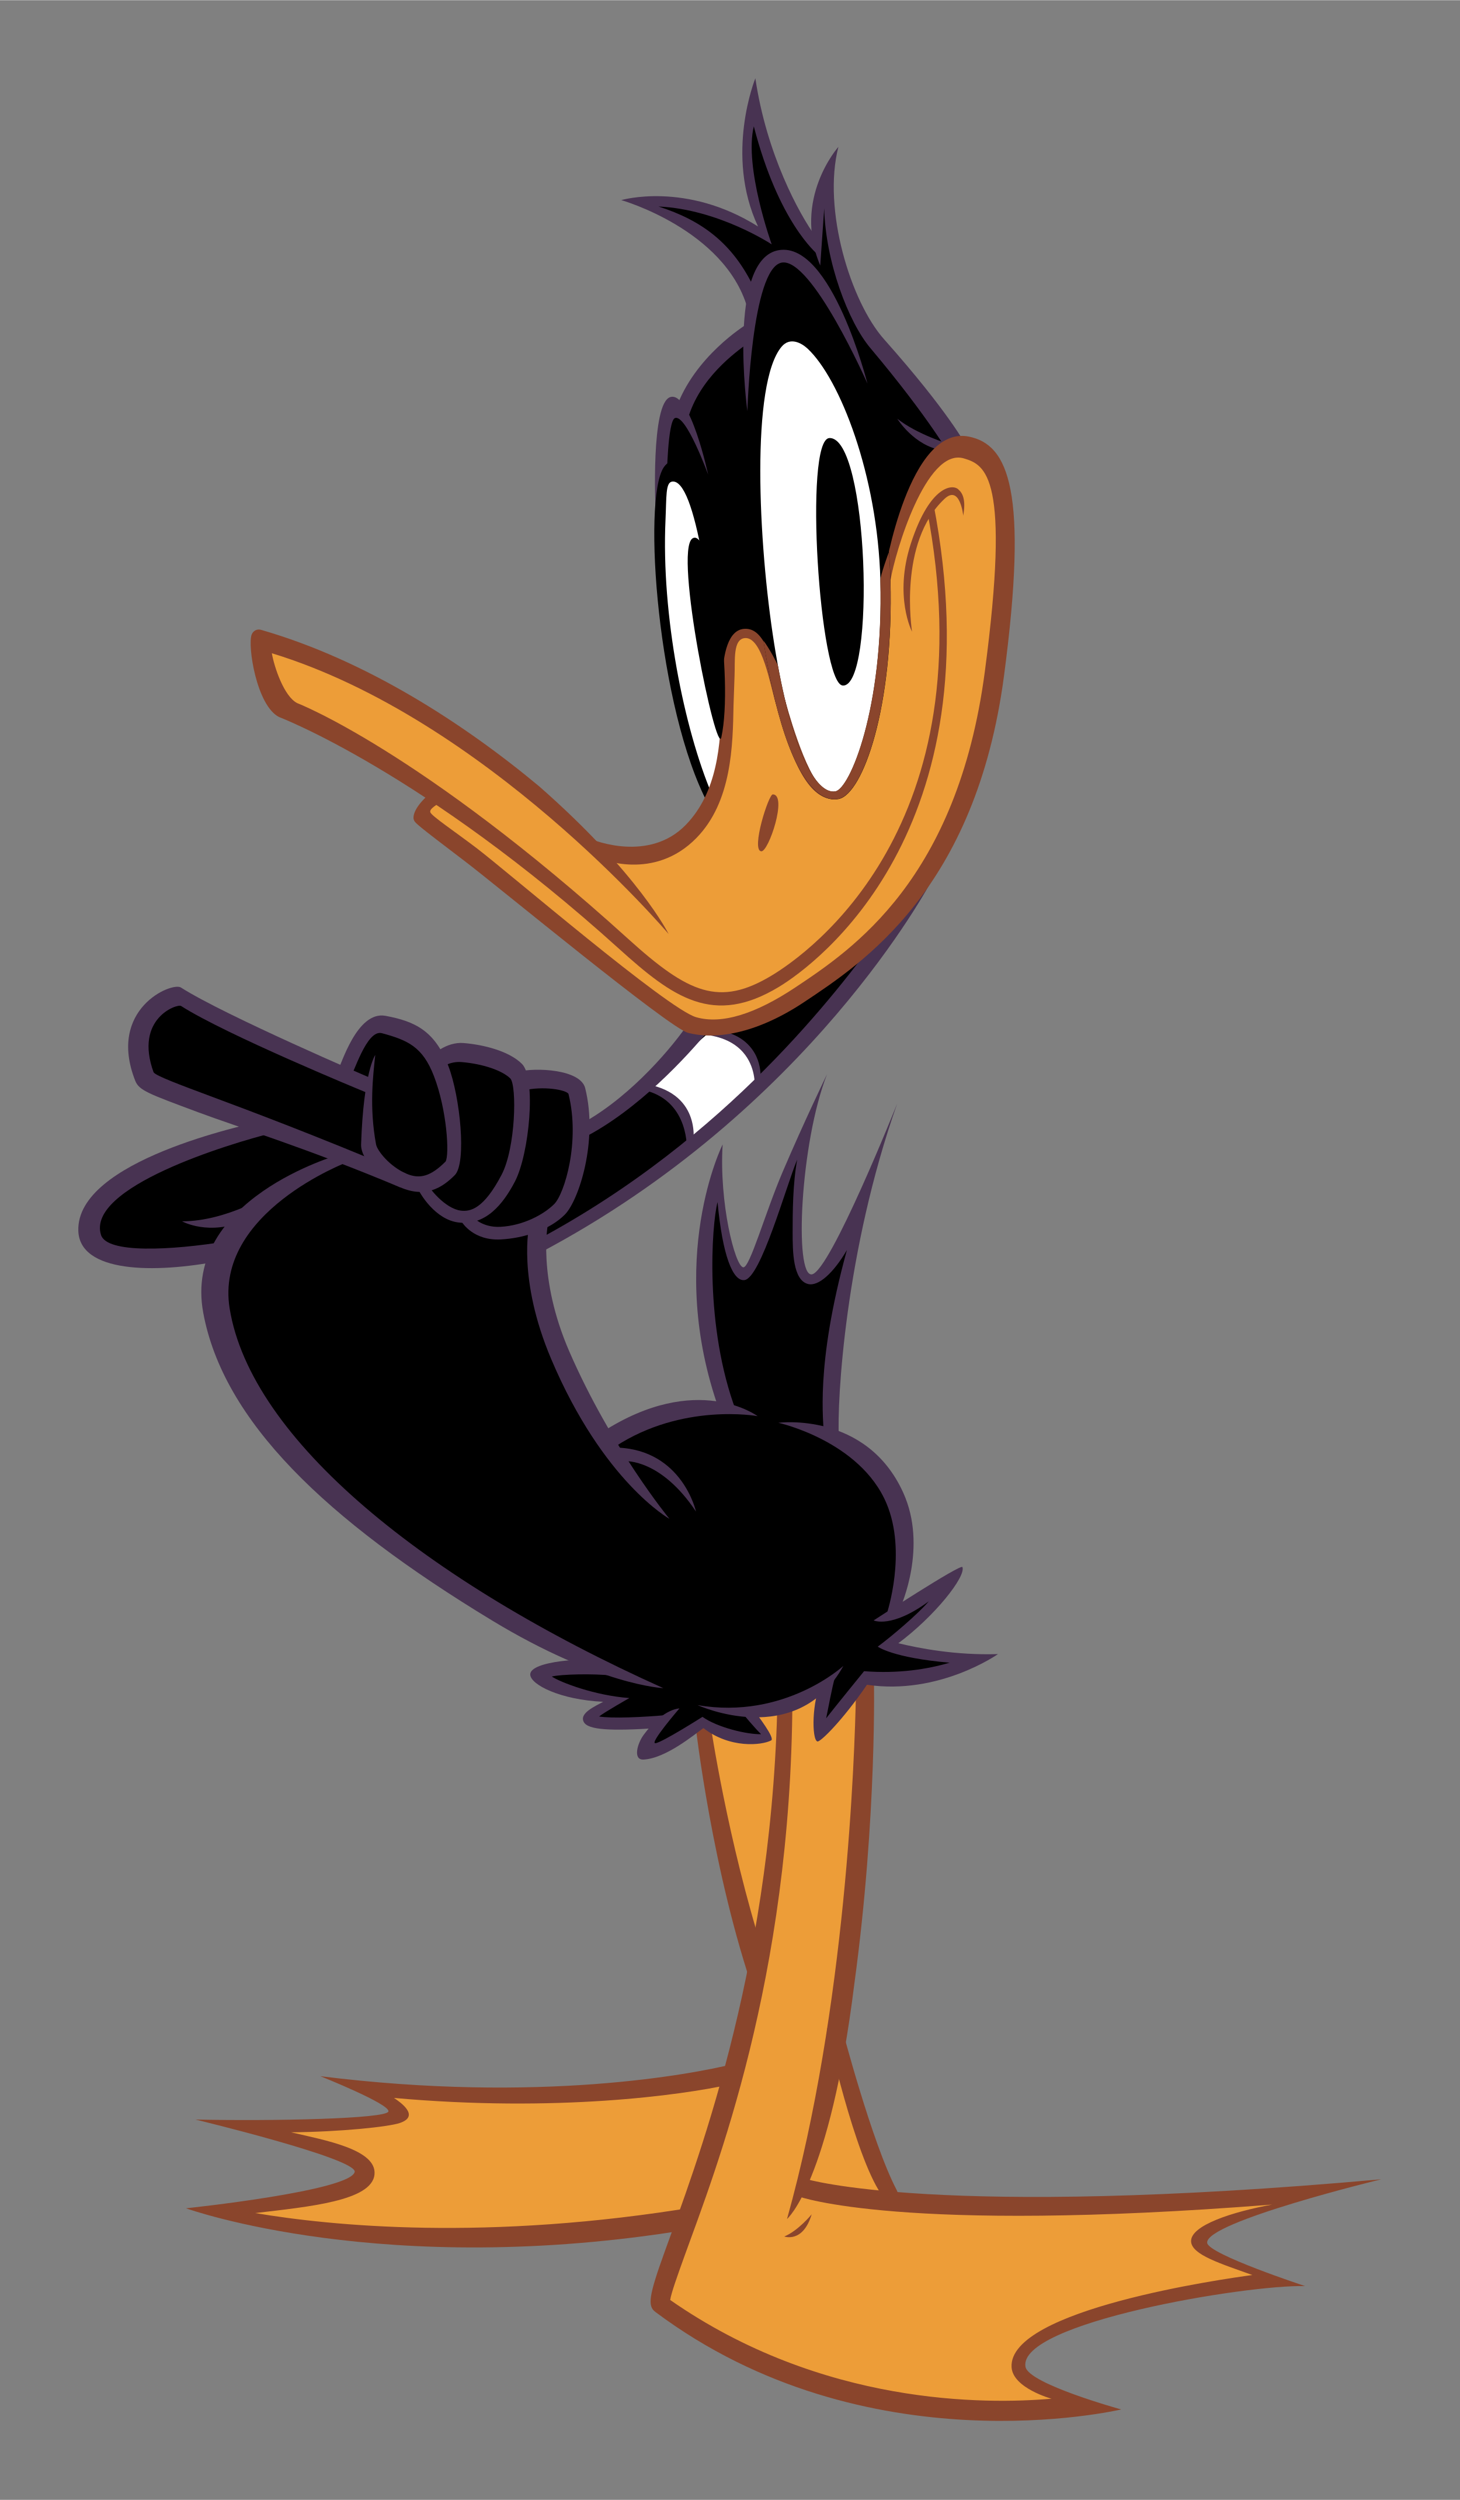<svg height="413.67" viewBox="0 0 187.029 320" width="241.738" xmlns="http://www.w3.org/2000/svg"><rect x="0" y="0" width="187.029" height="320" fill="#808080" stroke="none"/><path d="m0 0s3.233-12.676 2.982-18.889c0 0 12.677 19.634 19.883 42.996 0 0 4.473-14.663-3.48-40.012 0 0 29.079 13.17 37.032 8.947 0 0-21.622-3.978-33.303-30.322l1.74-11.432s17.398-13.17 21.623-24.853c0 0 4.47 3.232 5.218-5.468.745-8.698 1.992-21.372 1.741-35.042s-7.211-63.126-16.406-83.755c0 0-5.963 12.18-5.716 27.587.249 15.408-1.49 25.597-5.714 24.852-4.225-.746-8.946-7.953-11.183-20.379-2.239-12.427-6.713-23.36-12.18-28.829-5.468-5.468-7.704-3.728-13.667 7.207-5.966 10.935-8.452 38.025-8.7 61.139 0 0-3.232 18.887-7.953 26.343s-14.664 14.663-14.664 14.663 16.899 22.864 24.108 30.817c7.209 7.954 15.408 29.824 16.65 40.013 1.243 10.19 1.989 14.417 1.989 14.417" transform="matrix(-.396 0 0 -.396 105.57 23.493)"/><path d="m0 0s38.768-61.634 112.581-100.653c0 0 3.479-27.839-20.875-63.378 0 0-16.155 11.93-39.019 10.439 0 0 14.912 40.015 2.734 73.565 0 0-2.98-30.07-8.698-29.822-5.717.248-14.167 37.528-19.139 42.498 0 0 5.719-41.256-1.241-44.736-6.957-3.479-15.408 17.895-15.408 17.895s9.443-51.695 7.209-67.353c0 0-12.677-8.202-20.131-21.872-7.458-13.666-.252-36.534-.252-36.534l-14.663 6.962 15.906-17.4-23.112-5.468s9.692-8.695 30.318-5.714c0 0 12.926-17.895 15.161-16.9 2.239.994-.993 14.165-.993 14.165s10.689-5.964 23.612-8.202c0 0-5.222-6.958-3.232-7.95 1.989-.999 19.384 3.974 19.384 3.974s16.407-9.692 17.648-8.2c1.24 1.489-3.73 8.45-3.73 8.45s21.373-.996 21.124 1.739c-.248 2.732-5.217 5.965-5.217 5.965s22.864 5.467 21.869 8.447c-.994 2.983-14.911 2.239-14.911 2.239s39.015 21.125 60.141 37.031c21.126 15.907 65.611 53.184 60.642 96.678 0 0 32.063-5.714 37.778 2.734 5.715 8.451-3.231 18.641-18.888 25.102-15.659 6.461-34.051 13.171-34.051 13.171l-39.763-15.407s5.467 4.472 5.467 13.171c0 8.698-.747 15.161-.747 15.161l8.203 3.479s-3.727 15.16-10.437 15.906c-6.711.745-15.658-1.99-18.642-10.19 0 0-8.627 1.765-14.663 0-10.19-2.982-11.68-7.207-11.68-7.207s-14.908 1.49-18.14-2.735c-3.233-4.224-2.981-13.917-2.981-13.917s-11.683 6.96-20.878 14.664c-9.196 7.704-16.155 19.136-16.155 19.136s-22.864-5.963-62.131 31.067" transform="matrix(-.396 0 0 -.396 113.845 119.071)"/><path d="m0 0c-5.958 1.057-14.413-5.469-14.413-23.114 0-17.646 1.492-53.931 7.457-76.298 5.963-22.368 17.147-40.261 30.319-54.179 13.174-13.918 42.002-36.534 57.908-34.297 15.906 2.236 27.337 15.905 44.487 29.823 17.147 13.918 47.467 37.278 47.715 39.019.246 1.74-3.977 6.462-3.977 6.462s39.27 23.61 46.228 27.089c6.959 3.479 10.188 16.902 8.448 21.374-1.738 4.473-28.329-7.456-40.758-16.154-12.428-8.699-49.455-31.562-66.852-49.954 0 0-16.403-4.723-27.338 2.981-10.935 7.705-10.935 18.64-13.668 34.048-2.735 15.409 1.987 32.557-6.463 32.807-8.449.249-9.943-15.659-12.177-24.853-2.235-9.195-7.953-28.085-16.403-26.842s-12.428 20.38-14.915 34.297c-2.483 13.918-2.731 37.528-2.731 37.528s-7.456 37.528-22.867 40.263" fill="#ed9d38" transform="matrix(-.396 0 0 -.396 122.814 57.191)"/><path d="m0 0s-.388-60.01 9.679-113.826l-15.874-51.876s-96.786-5.038-135.116.77c0 0 32.906-12.773 32.519-15.486-.539-3.775-21.294-12.002-21.294-12.002s39.879-6.966 54.203-11.224c14.326-4.262 27.876-10.844 25.941-17.811-1.935-6.97-17.808-11.615-17.808-11.615s28.649-6.583 58.848.775c30.196 7.357 71.235 24.393 74.332 30.971l-6.582 27.49s91.369-13.937 143.635 3.869c0 0-40.664 3.809-39.492 12.003.773 5.42 31.361 14.712 31.361 14.712s-39.877 1.161-41.04 3.487c-1.162 2.32 7.355 8.903 7.355 8.903s-76.656-5.033-115.757 4.257l-9.679 32.135s16.349 52.802 17.467 81.185c0 0-12.452-5.851-15.919-4.915-3.466.941-5.031 0 1.55 9.677 0 0-15.558-1.431-25.395 7.416 0 0 3.714-12.06 1.005-12.835-2.711-.773-13.939 13.94-13.939 13.94" fill="#ed9d38" transform="matrix(-.396 0 0 -.396 110.894 215.491)"/><path d="m0 0 62.163 27.628s8.058-3.453 10.743-11.896c2.687-8.442-2.301-14.965-2.301-14.965l-74.827-28.012s3.073 6.908 3.454 10.745c.384 3.837.768 16.5.768 16.5" transform="matrix(-.396 0 0 -.396 46.895 138.882)"/><path d="m0 0c-3.018-.058-16.173 20.316-15.583 59.567.591 39.251 9.073 69.231 19.134 82.051 10.059 12.821 18.345 10.256 21.105-10.454 2.76-20.709-.787-67.259-3.353-86.587-2.567-19.329-11.046-44.38-21.303-44.577" fill="#fff" transform="matrix(-.396 0 0 -.396 107.064 102.027)"/><path d="m0 0s5.721 51.875 10.652 64.301 11.243 10.058 11.637 1.775c.395-8.284.003-24.063-1.577-42.209-1.578-18.146-10.119-46.826-14.824-54.577 0 0-7.072 7.436-5.888 30.71" fill="#fff" transform="matrix(-.396 0 0 -.396 93.223 89.75)"/><path d="m0 0s.958 13.766 16.119 15.856l20.389-17.512s-13.592-2.004-14.288-17.513z" fill="#fff" transform="matrix(-.396 0 0 -.396 97.222 138.436)"/><path d="m0 0s7.163 19.698 10.746 18.266c2.349-.942 2.634-19.758 2.634-19.758l3.646-9.663s1.602 34.436-4.849 36.227c-6.446 1.789-12.177-25.072-12.177-25.072" fill="#483352" transform="matrix(-.396 0 0 -.396 90.714 60.73)"/><path d="m0 0c0 1.461.052 2.954.17 4.458v.021c2.543 38.931 8.203 79.42 15.809 78.161 2.089-.345 1.751-4.885 2.092-12.378 1.398-30.768-6.011-67.518-15.052-88.838-1.081 3.375-3.019 11.072-3.019 18.576m14.914 89.31c-11.629-.749-16.719-64.958-18-84.619v.023c-.813-10.288 6.855-27.288 7.4-26.256 16.191 30.588 21.343 98.295 14.324 108.803-1.217 1.821-2.703 2.115-3.724 2.049" transform="matrix(-.396 0 0 -.396 92.408 94.356)"/><path d="m0 0c5.219-20.219-3.981-50.09-14.772-62.211-20.877-23.454-26.53-34.331-26.633-34.511l5.614-2.484c-.95-1.7 5.859 10.887 25.472 34.176 7.134 8.472 14.506 27.989 14.915 45.15 0-.125 1.278-18.495 1.278-18.495 9.127 21.568-5.874 38.375-5.874 38.375" fill="#483352" transform="matrix(-.396 0 0 -.396 107.402 18.773)"/><path d="m0 0s10.224 3.067 16.695 8.178c0 0-5.45-8.858-14.648-10.22" fill="#483352" transform="matrix(-.396 0 0 -.396 121.554 56.816)"/><path d="m0 0c-4.948-5.638-3.24-12.835-3.219-13.127l1.621.461c-.004.061-.35 6.074 3.804 10.78 3.079 3.488 7.852 5.446 14.189 5.818l-.334 1.92c-7.159-.421-12.453-1.74-16.061-5.852" fill="#483352" transform="matrix(-.396 0 0 -.396 96.044 133.922)"/><path d="m0 0 2.014-2.017c-.041.471-.818 15.531 12.895 19.37v2.14c-18.076-3.315-14.921-19.354-14.909-19.493" fill="#483352" transform="matrix(-.396 0 0 -.396 88.779 146.496)"/><path d="m0 0c21.225-12.823 34.261-3.437 51.731 12.343 63.283 57.182 109.933 74.89 109.933 74.89 7.325 3.662 10.261 23.14 8.89 26.658-.49 1.256-1.749 1.907-2.996 1.549-34.325-9.861-66.118-30.699-90.047-50.631-32.254-28.288-41.845-47.712-41.845-47.712.591.703 59.227 69.673 128.355 90.767-.759-4.459-3.94-13.989-8.221-16.129 0 0-39.691-15.246-106.992-76.159-19.552-17.695-29.542-22.127-46.554-11.847-11.856 7.162-69.995 48.109-50.079 150.992l-2.181 1.443c-20.468-105.722 37.715-148.738 50.006-156.164" fill="#8a452c" transform="matrix(-.396 0 0 -.396 99.777 126.316)"/><path d="m0 0c-10.708-.562-8.303 80.604 4.357 80.002 8.317-.396 3.166-79.606-4.357-80.002" transform="matrix(-.396 0 0 -.396 107.966 87.736)"/><path d="m0 0c-2.858-2.452-1.333-8.148-1.429-8.376 0 0 1.023 10.214 6.042 5.528 15.154-14.145 10.543-42.65 10.538-42.965 0 0 5.953 11.403.354 28.56-6.247 19.151-13.869 19.295-15.505 17.253" fill="#8a452c" transform="matrix(-.396 0 0 -.396 122.832 62.698)"/><g fill="#483352"><path d="m0 0c.395-.594 39.048-74.144 127.173-120.459l.29 4.471c-62.077 33.221-97.021 80.521-110.975 99.065-4.014 5.334-16.488 16.923-16.488 16.923" transform="matrix(-.396 0 0 -.396 119.315 112.764)"/><path d="m0 0c7.034-8.433 22.756-25.673 40.465-34.693l1.975 3.88c-15.246 7.766-28.901 23.121-35.301 32.209-.525.24-9.443 1.365-7.139-1.396" transform="matrix(-.396 0 0 -.396 90.762 131.903)"/><path d="m0 0c.04-.173 3.597-17.443-6.891-41.555-13.492-31.005-32.193-53.852-32.38-54.052 0 0 21.444 11.938 38.294 51.725 10.953 25.861 7.15 43.006 6.962 43.776z" transform="matrix(-.396 0 0 -.396 70.211 156.554)"/><path d="m0 0c.419-.147 43.505-16.411 38.451-47.502-6.871-42.265-63.152-88.072-140.281-122.711 0 0 20.66.844 55.355 21.847 54.269 32.847 87.012 64.66 93.467 99.466 6.808 36.707-43.425 50.983-43.884 51.144z" transform="matrix(-.396 0 0 -.396 44.647 148.682)"/><path d="m0 0c-7.048 16.481-14.32 31.48-14.32 31.48 8.72-22.303 10.646-65.517 4.904-64.687-5.907.851-27.606 55.217-27.606 55.217.005-.012.01-.023.014-.036 16.807-47.589 19.498-95.982 18.866-107.905-.033-.624 4.84-.709 4.84-.043 0 5.363 3.001 22.623-7.452 60.626 4.382-7.487 9.241-11.833 12.587-10.975 4.904 1.259 4.97 10.682 4.97 16.599 0 6.599-.037 15.741-1.47 23.612 3.629-8.721 11.783-38.297 17.06-38.945 3.748-.46 7.098 7.93 8.698 25.226 1.93-7.39 4.27-40.392-6.013-67.614l5.443.303c17.468 48.872-1.077 85.93-1.077 85.93 1.166-18.743-3.969-39.316-6.656-39.714-2.101-.31-7.067 17.55-12.788 30.926" transform="matrix(-.396 0 0 -.396 100.272 149.966)"/><path d="m0 0s-11.444.88-22.884-16.283c0 0 4.388 19.947 25.523 20.682" transform="matrix(-.396 0 0 -.396 80.096 187.035)"/><path d="m0 0s18.077 41.004 27.788 39.116c9.712-1.888 11.061-48.019 11.061-48.019s6.743 49.368-10.25 52.066c-16.998 2.698-28.599-43.163-28.599-43.163" transform="matrix(-.396 0 0 -.396 111.124 49.087)"/><path d="m0 0c-4.26-17.034 2.1-36.416 6.591-40.906 4.932-4.93 13.162-7.621 20.706-8.018 8.849-.465 12.449 5.409 12.629 5.65l-3.302 1.921c-.123-.157-3.061-3.815-9.244-3.489-7.299.384-13.983 3.972-17.366 7.359-3.301 3.3-8.467 20.177-4.609 35.607.66 1.303 8.258 2.7 14.81 1.062l2.018 6.03c-6.411 1.603-20.725.808-22.233-5.216" transform="matrix(-.396 0 0 -.396 74.963 139.271)"/><path d="m0 0c-6.376-.522-14.676-2.569-18.854-6.75-4.646-4.648-2.395-29.052 2.288-38.031 3.774-7.23 9.458-14.402 18.401-13.209 7.109.949 12.344 8.77 13.791 12.63l-3.278.934c-.965-2.571-6.397-9.08-11.361-9.742-3.133-.417-7.47.526-13.262 11.626-4.548 8.718-4.936 28.568-2.84 31.057 2.624 2.625 8.985 4.774 15.814 5.334 3.884.318 6.733-1.879 6.762-1.901l3.028 3.775c-.174.139-4.621 4.758-10.489 4.277" transform="matrix(-.396 0 0 -.396 59.401 133.503)"/><path d="m0 0c-9.594-1.785-15.934-4.869-20.313-16.196-3.817-9.88-5.992-31.398-2.078-35.311 4.122-4.124 9.453-7.436 17.542-3.97 6.162 2.64 12.923 8.865 12.758 13.919-.765 23.409-4.577 28.911-4.577 28.911.671-6.584 1.999-16.739-.262-28.911-.38-2.045-4.399-7.148-9.822-9.471-4.403-1.885-7.953-.786-12.663 3.923-1.306 2.132-.458 16.709 3.773 27.661 3.654 9.449 8.434 11.562 16.805 13.831 5.007 1.357 9.166-13.394 10.595-14.982l3.596 3.238c-.941 1.045-6.011 19.094-15.354 17.358" transform="matrix(-.396 0 0 -.396 49.389 130.02)"/><path d="m0 0c-14.17-9.052-61.495-29.327-61.944-29.512l1.838-4.475c1.852.76 45.532 18.738 60.064 28.022 1.216.778 15.231-4.009 8.879-21.46-.831-1.155-8.226-3.911-18.46-7.727-13.098-4.883-32.893-12.26-63.23-25.014l1.877-4.461c30.245 12.714 52.304 19.418 65.362 24.286 16.103 6.003 19.153 7.043 20.398 10.205 9.142 23.188-11.825 32.027-14.784 30.136" transform="matrix(-.396 0 0 -.396 23.178 126.395)"/></g><path d="m0 0s-6.484-24.474-12.286-28.283c-.519-.342-3.067-3.54-3.067-3.54 8.25.506 13.089 12.823 17.225 26.826l1.068 3.602c2.018 6.732 4.519 21.934 10.032 21.659 4.087-.205 3.224-7.46 3.449-12.236l.326-9.381c.235-13.184.555-31.24 11.942-42.944 13.86-14.245 31.425-6.673 31.6-6.594l2.435 6.129c-.618-.27-18.611-7.617-30.529 4.634-10.306 10.591-11.309 26.315-11.53 38.845l-.327 9.494c-.297 6.354-1.646 14.913-7.3 15.055-5.74.144-8.354-7.657-13.038-23.266" fill="#8a452c" transform="matrix(-.396 0 0 -.396 100.599 89.684)"/><path d="m0 0c15.151-3.75 60.949-17.793 56.108-33.159-1.897-6.026-22.359-5.04-40.973-2.022l1.984-6.284c22.291-4.35 45.895-3.793 46.332 9.642.742 22.781-54.265 34.222-60.206 35.691z" fill="#483352" transform="matrix(-.396 0 0 -.396 35.159 144.941)"/><path d="m0 0c.002-.666-1.092-45.194 6.348-99.795 8.004-64.318 21.765-75.906 21.765-75.906-19.129 68.247-21.895 149.153-22.292 169.898-.058 3.147-5.821 5.803-5.821 5.803" fill="#8a452c" transform="matrix(-.396 0 0 -.396 111.951 214.47)"/><path d="m0 0c-.94-2.959 2.761-13.473 2.761-13.473 13.831 39.686 19.161 86.801 19.223 87.244l-4.788.69c-.058-.401-5.545-37.796-17.196-74.461" fill="#8a452c" transform="matrix(-.396 0 0 -.396 97.807 250.091)"/><path d="m0 0c.462-90.362 24.931-152.021 34.817-179.387 2.326-6.451 4.467-12.424 4.712-14.465-49.222-34.256-102.07-33.727-123.34-31.917 0 0 12.506 3.43 12.912 10.179 1.125 18.7-68.751 28.58-77.891 29.81 10.123 3.647 19.59 6.511 19.821 10.826.28 5.203-13.293 9.588-26.224 11.951 120.389-9.466 152.801 2.551 153.321 2.645l-2.27 5.681c-.567-.103-42.481-13.024-186.341-.151 0 0 57.014-13.799 56.315-20.547-.388-3.701-31.686-13.979-31.686-13.979 19.259.493 92.985-11.894 90.457-26.093-.987-5.544-30.98-13.79-30.98-13.79.819-.127 82.569-19.456 150.717 31.534 2.576 1.922 2.14 5.165-3.024 19.469-9.662 26.742-33.978 89.319-36.385 174.51-.036 1.273-4.931 3.724-4.931 3.724" fill="#8a452c" transform="matrix(-.396 0 0 -.396 101.509 217.65)"/><path d="m0 0c15.827-3.495 56.306-9.082 108.773-4.37-2.15-1.442-8.454-5.851-1.921-8.091 3.726-1.28 19.543-2.882 35.214-3.023-10.899-2.535-27.83-5.543-26.984-13.662.888-8.522 21.21-10.383 38.578-12.442-24.123-4.075-74.943-9.282-143.056 2.073 0 0 1.283-7.154 3.024-7.427 98.396-16.135 161.838 6.718 162.45 6.893 0 0-53.423 5.601-54.603 11.811-.336 4.388 51.53 16.883 51.53 16.883-25.369-.547-61.607.242-62.415 2.581s22.002 11.431 22.002 11.431c-70.972-8.876-120.471.708-133.686 3.954-2.375.583-3.885-5.509 1.094-6.611" fill="#8a452c" transform="matrix(-.396 0 0 -.396 93.545 266.817)"/><path d="m0 0c-1.813-3.45 3.792-3.143 5.032-1.31 8.596 12.664 17.381 52.261 17.54 53.4l-4.792.667c-.038-.27-9.83-37.611-17.78-52.757" fill="#8a452c" transform="matrix(-.396 0 0 -.396 114.859 280.324)"/><path d="m0 0-5.462-4.617c6.415.711 16.692.43 19.657-.302-2.834-1.881-13.897-6.136-25.101-6.957 0 0 8.163-4.63 9.785-5.96-3.815-.666-14.076-.291-22.882.564 0 0 2.17-4.194 4.165-4.324 15.143-.987 22.265-.582 23.657 1.954 1.605 2.927-3.855 5.192-6.258 6.557 13.84.642 23.448 5.51 23.589 8.771.204 4.635-19.637 5.524-21.15 4.314" fill="#483352" transform="matrix(-.396 0 0 -.396 76.301 212.653)"/><path d="m0 0c-7.887-17.447.699-36.473 1.022-37.313l4.313-1.745c-.07.187-6.581 19.844.116 35.664 8.513 20.113 34.72 26.005 34.967 26.035 0 0-28.476 3.774-40.418-22.641" fill="#483352" transform="matrix(-.396 0 0 -.396 115.715 191.084)"/><path d="m0 0c.22.064 24.462 4.385 46.152-9.886l4.074 4.777c-30.679 19.744-50.226 5.109-50.226 5.109" fill="#483352" transform="matrix(-.396 0 0 -.396 97.052 181.269)"/><path d="m0 0s14.384-9.062 28.902-9.062c0 0-8.606-4.867-20.544.306" fill="#483352" transform="matrix(-.396 0 0 -.396 34.77 152.736)"/><path d="m0 0c-12.762-2.613-19.261-17.389-11.322-77.326 9.143-69.049 45.833-92.922 64.612-105.44 14.394-9.596 27.798-12.516 37.611-9.965 6.181 1.608 61.642 47.451 71.935 55.276 16.375 12.447 16.422 12.588 16.786 13.686.281.841.204 4.108-6.426 9.411l-2.723-3.401c1.551-1.242 4.188-2.495 3.776-3.694-.412-1.2-8.067-6.328-14.872-11.5-10.311-7.84-61.848-52.084-71.113-54.734-8.364-2.395-19.28 1.088-32.261 9.748-18.338 12.223-52.225 34.814-61.111 101.907-8.355 63.107-.296 66.91 6.795 68.999 12.225 3.596 22.276-30.69 23.665-39.203l2.075 1.599c-.218 1.334-7.996 48.616-27.427 44.637" fill="#8a452c" transform="matrix(-.396 0 0 -.396 124.132 55.872)"/><path d="m0 0c-3.661-24.623-14.109-43.747-19.479-51.172l-.802-5.925c.694.765 12.749 10.593 20.782 41.571 3.204-13.204-5.793-38.161-5.793-38.161.188.136 17.297 11.375 36.624 12.241-14.135-4.52-23.88-11.89-30.702-25.868-.839-1.72 1.982-6.749 1.982-6.749 7.426 25.107 40.443 34.611 40.775 34.685 0 0-20.888 6.152-44.249-8.517 10.9 23.25.862 47.895.862 47.895" fill="#483352" transform="matrix(-.396 0 0 -.396 96.762 10)"/><path d="m0 0c1.491-6.969 15.49 60.182 9.347 64.276-6.143 4.096-13.444-45.164-9.347-64.276" transform="matrix(-.396 0 0 -.396 92.408 94.356)"/><path d="m0 0c4.055-2.965 15.583-11.219 19.444-24.53l3.847 3.231c-5.913 16.995-22.483 27.162-23.168 27.597 0 0-1.059-5.613-.123-6.298" fill="#483352" transform="matrix(-.396 0 0 -.396 95.802 43.914)"/><path d="m0 0c-4.631.811-15.644 26.689-14.54 68.243.902 34.018 13.122 65.227 23.582 74.936 1.864 1.732 5.617 3.898 8.399.564 9.901-11.858 7.618-63 2.378-95.972-5.582-35.132-13.685-48.843-19.819-47.771m6.88 148.888c-11.164-10.366-23.746-45.209-24.687-80.557-1.096-41.303 8.974-69.051 16.679-70.763 1.967-.438 4.07.059 6.083 1.425 7.534 5.124 13.961 22.264 18.091 48.264 5.467 34.428 7.468 88.98-3.01 101.864-1.631 2.004-3.544 3.072-5.689 3.174-2.396.115-4.911-1.031-7.467-3.407" transform="matrix(-.396 0 0 -.396 107.021 101.293)"/><path d="m0 0c-2.386-.34-8.626 18.397-3.747 18.397 1.361 0 7.069-17.923 3.747-18.397" fill="#8a452c" transform="matrix(-.396 0 0 -.396 97.508 108.958)"/><path d="m0 0s4.36-5.341 8.858-7.168c0 0-6.046-2.25-8.858 7.168" fill="#8a452c" transform="matrix(-.396 0 0 -.396 103.976 283.446)"/><path d="m0 0-4.331 1.506c1.056-3.61 2.218-10.287 2.898-13.416-2.837 3.649-12.269 15.226-12.269 15.226-11.135-.871-20.513.648-27.688 2.744 18.478 1.589 23.262 5.189 23.262 5.189-4.544 3.364-13.037 10.575-16.516 14.661 12.105-8.904 17.851-6.181 17.851-6.181-.16.081-28.292 18.443-28.731 17.238-1.134-3.123 8.974-15.872 20.74-24.613-6.634-1.6-18.391-3.938-32.233-3.512 0 0 19.035-13.401 42.374-9.915 8.005-11.668 15.151-18.628 16.043-18.33 1.877.624 1.831 13.208-1.4 19.403" fill="#483352" transform="matrix(-.396 0 0 -.396 105.263 215.23)"/><path d="m0 0c3.082-1.606 13.339-2.665 21.911 3.993 3.116-2.244 12.268-9.834 19.386-10.178 3.415-.166 2.078 5.057-.029 7.948-2.806 3.851-7.156 8.123-11.616 8.606 0 0 9.867-11.451 7.778-11.266-2.089.184-15.217 8.52-15.217 8.52-4.888-3.467-14.403-5.703-18.973-5.61 2.153 2.071 6.04 6.755 6.271 7.123l-4.234.302c-.773-1.209-6.653-8.719-5.277-9.438" fill="#483352" transform="matrix(-.396 0 0 -.396 98.785 222.781)"/><path d="m0 0c-5.5-29.909-12.906-41.717-18.609-40.72-4.631.811-15.644 26.69-14.54 68.243.033 1.333-2.761 9.326-2.789 8.964-.237-2.945-.396-5.909-.478-8.876-1.096-41.302 8.974-69.051 16.679-70.762 1.966-.439 4.07.059 6.082 1.424 7.535 5.124 13.962 22.265 18.092 48.265.076.471.146.961.22 1.439-1.695-2.126-4.577-7.537-4.657-7.977" fill="#8a452c" transform="matrix(-.396 0 0 -.396 99.643 85.149)"/><path d="m0 0s18.992-17.519 47.154-12.677c0 0-32.025-14.718-47.154 12.677" fill="#483352" transform="matrix(-.396 0 0 -.396 108.038 213.239)"/></svg>